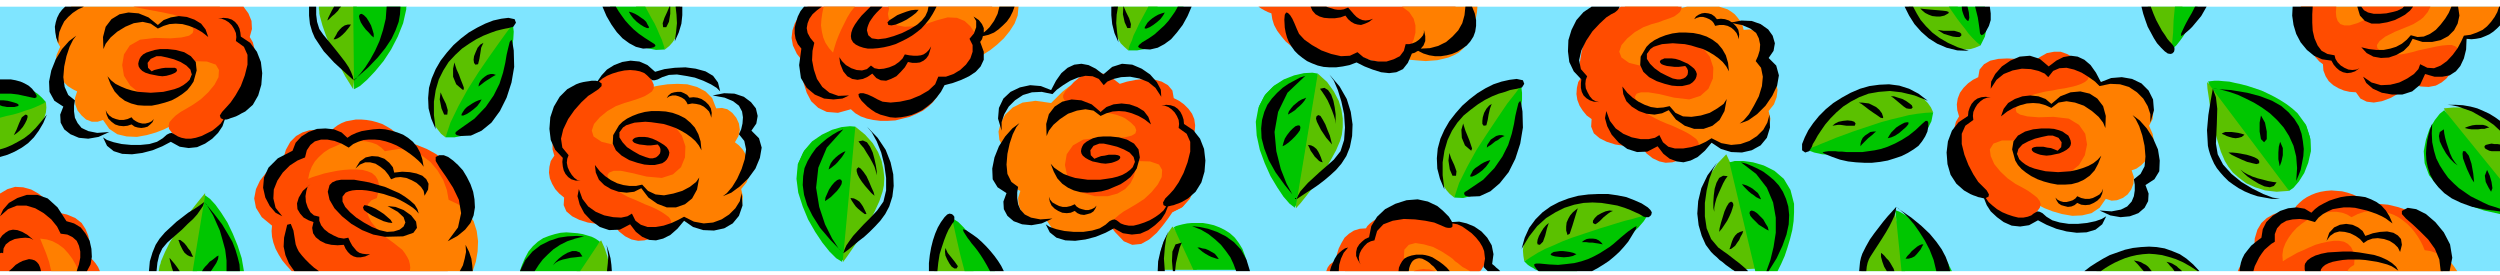 <svg xmlns="http://www.w3.org/2000/svg" fill-rule="evenodd" height="59.232" preserveAspectRatio="none" stroke-linecap="round" viewBox="0 0 5606 617" width="5.606in"><style>.pen1{stroke:none}.brush3{fill:#ff7f00}.brush4{fill:#ff4c00}.brush5{fill:#000}.brush6{fill:#5bc100}.brush7{fill:#00c600}</style><path class="pen1" style="fill:#7fe5ff" d="M5606 15v593H0V15h5606z"/><path class="pen1 brush3" d="m5231 129 1 9 3 9 4 7 5 6 7 5 9 2 12-2 13-4 16 22 19 12 20 5 21-2 20-6 20-11 17-14 14-15 23 10 18 2 15-5 12-10 10-13 8-16 7-17 6-16 14-3 12-3 11-5 10-5 9-6 7-7 7-7 5-7V15h-447v20l5 19 8 18 10 17 12 15 13 12 13 8 11 5zM135 105l-8 18-3 17 3 16 6 14 8 12 11 11 11 7 10 5-5 15 1 15 5 13 9 11 10 9 13 5h13l12-4 14 20 18 12 21 5 23 1 22-4 21-6 18-7 14-7 15 10 16 5h16l16-4 16-6 16-10 15-10 13-12 30-13 19-20 10-24 2-27-3-27-7-24-10-20-12-13 2-9 2-9-1-8-2-8-5-7-8-5-11-4-14-1v-6l-1-6-2-5-1-5H160l-12 9-10 11-7 12-4 13-2 12 1 12 3 11 6 10z"/><path class="pen1 brush4" d="m410 42 12 9 9 9 3 7-2 7-8 6-17 4-25 2-34-1-34 4-23 13-13 20-4 24 4 24 14 22 21 17 28 8h28l22-6 17-11 12-13 7-14 4-14 1-12-1-10 33 1 20 7 7 12-1 16-9 17-14 17-16 15-17 12-15 9-14 8-11 8-8 8-6 7-2 8 1 7 6 8 20 21 20 8 19-2 18-10 17-15 15-17 11-16 9-13 23-12 17-20 11-25 7-28 2-27-2-26-5-20-7-12 5-18-1-18-7-17-11-15H299l14 3 15 3 16 3 16 3 15 3 14 3 12 4 9 5z"/><path class="pen1 brush5" d="m241 171 7 18 9 16 11 12 12 9 14 6 15 4 15 1h16l15-3 15-4 15-5 13-7 12-8 10-8 8-10 6-9 7-25-2-19-11-13-15-9-19-5-18-2h-17l-12 2-10 3-9 3-7 4-5 5-3 5-2 6-1 5 1 6 3 5 5 5 7 4 9 3 10 2 10 2 9 1 9-1 11-3 9-4 4-4-1-5-4-2h-21l-8 1-9 2-8 2-6 3-8-8-1-11 7-9 13-6h10l14 3 15 4 15 6 13 8 9 9 3 11-5 12-6 6-8 6-9 5-11 4-12 3-13 3-14 1-14 1-14-1-14-1-14-3-13-4-12-5-12-6-10-8-8-9zm-9-61 5-12 11-14 15-13 18-11 19-8 20-3 18 4 16 11 13-6 13-4 14-1 15 1 15 4 15 6 14 8 14 11-6-17-10-13-15-9-17-6-18-2-18 3-16 6-13 11-21-17-22-9-23-2-20 4-18 11-13 17-6 23 1 27zm5 137 3 6 5 6 7 5 8 3 8 2h9l9-2 9-4 4 5 6 4 6 3 8 2h7l8-2 6-3 5-5-3 7-5 5-6 5-7 2-7 1-8-1-7-2-7-5-9 3-9 1-10-1-9-3-8-6-7-7-4-9-2-10zM171 80l-7 9-8 16-7 21-5 23-2 24 3 22 8 18 15 12-2 12v13l2 14 6 12 9 11 15 7 20 4 27-2-24 11-23 4-21-2-19-8-14-11-8-15-1-18 7-18-20-13-11-20-1-23 5-25 10-25 14-23 16-18 16-12zm17-65h-42l-7 7-6 8-5 10-3 10-2 10 1 12 2 12 5 13V85l2-13 5-12 6-12 9-10 10-9 12-8 13-6zm301 27h-1l-1 1 1-1h1z"/><path class="pen1 brush5" d="m540 82-1-9-2-9-4-8-6-7-7-5-9-3-10-1-12 2h8l8 3 8 5 7 7 5 8 4 9 1 9-1 9 18 13 8 18v22l-6 24-9 24-12 21-11 16-9 10-10 11-5 8 2 6 6 3-6 9-9 8-10 8-12 6-12 6-13 4-11 2h-11l-10-2-8-3-5-3-5-3-4-2-5 1-6 3-9 8-13 8-17 5-20 2h-21l-21-2-18-4-15-5-9-6 9 19 15 12 19 6 22 1 23-3 23-6 22-9 19-10 20 11 20 3 19-2 18-8 16-11 13-13 10-15 5-15h4l4-1 5-2 6-2 6-2 6-3 7-4 8-4 17-15 12-21 7-24 2-26-3-25-9-23-15-20-21-14z"/><path class="pen1 brush3" d="m2497 506-14 7-18 7-21 6-22 4h-23l-21-6-18-11-14-20-12 4-13-1-13-5-10-8-9-11-5-14-1-14 5-16-11-5-11-7-10-10-9-13-6-14-3-15 3-17 8-18-8-15-2-19 5-19 10-19 17-16 22-11 29-4 35 5 12-12 13-13 14-11 15-9 15-4 15 2 16 9 17 18 19-8 21-6 22-2 22 2 20 6 16 13 12 19 6 26 14 1 11 4 8 5 5 7 2 8 1 8-2 9-2 9 11 13 11 20 7 24 3 26-3 27-10 24-19 20-29 13-13 12-15 10-16 10-16 6-16 4h-17l-15-5-15-10z"/><path class="pen1 brush4" d="m2500 520-6-8-2-7 2-8 6-7 9-8 11-8 14-8 15-9 17-11 16-15 14-17 9-17 1-16-7-12-20-7-33-1 1 9-1 13-4 14-7 14-12 13-17 10-22 6h-29l-28-8-21-16-13-22-5-24 4-24 14-20 23-13 34-4 34 1 25-2 16-4 8-5 2-7-3-8-9-9-12-9-8-4-11-4-12-3-13-3-14-3-14-2-14-3-14-3-12-3-11-3-8-5-6-5-3-6v-6l5-9 9-9 10-11 12-10 13-7 14-4h15l16 3 16 9 17 13 16-5 20-4 20-2 20 1 18 5 14 8 10 12 3 17 12 6 11 8 10 10 8 11 5 12 2 14-1 13-4 14 7 12 5 20 1 25-2 27-6 28-12 25-16 19-23 12-9 13-12 16-14 17-17 15-18 10-20 2-19-8-20-21z"/><path class="pen1 brush5" d="m2356 367 7 18 8 15 11 12 13 9 13 6 15 4 15 1 16-1 16-2 15-4 14-6 14-6 12-8 10-8 8-10 6-9 7-25-3-18-10-13-16-9-18-5-19-2h-16l-12 1-11 3-8 4-7 4-6 5-3 5-2 5-1 6 1 5 3 5 6 5 7 4 9 4 10 2 9 2 10 1 8-1 6-1 6-2 5-2 4-2 3-3 1-2v-2l-1-2-4-2-6-1h-15l-9 2-8 1-8 3-7 3-8-8-1-11 7-10 13-5h10l14 3 16 4 15 6 13 7 9 10 3 11-5 12-6 6-8 6-9 5-11 4-12 3-13 2-14 2h-28l-14-2-14-2-13-4-13-5-11-7-10-7-8-9zm-9-62 5-12 10-13 15-13 18-12 20-7 19-3 18 3 16 12 13-6 14-4 14-1 14 1 15 4 15 6 14 8 14 11-6-17-10-13-15-9-17-6-18-2-18 2-16 6-13 11-20-17-23-9-22-2-21 5-17 11-13 17-6 22 1 27zm5 136 3 7 5 6 7 4 8 4 8 2h9l9-2 9-4 4 5 6 4 6 2 8 2h7l7-2 6-3 5-5-3 7-4 6-6 4-7 2-8 2-8-1-7-3-6-5-9 4-9 1-10-1-9-4-8-5-7-7-4-9-2-11zm-66-165-7 9-8 16-7 21-5 23-2 24 2 21 9 18 15 11-2 12v13l2 14 5 12 10 11 14 7 21 4 27-2-24 11-23 4-21-2-19-7-14-12-8-15-1-17 7-19-20-13-11-18-1-24 5-25 10-25 14-22 16-18 16-12z"/><path class="pen1 brush5" d="M2246 293v-19l6-18 10-17 14-14 18-12 20-6 22-1 24 5 10-10 14-10 16-10 17-7 17-4 16 1 14 6 11 14 8-8 14-6 17-4 20-1 21 4 20 8 16 13 13 20-1-16-9-17-15-17-19-13-21-9-23-2-22 7-20 17-17-13-16-8-16-3-16 2-15 7-14 12-12 17-11 21-23-9-24-2-23 5-21 10-16 15-10 21-2 24 8 27zm358-56-1 1h-2 2l1-1zm51 41-1-10-3-9-4-8-6-7-7-5-9-3-10-1-11 2h8l8 3 7 5 7 7 5 8 4 9 1 9-1 9 18 13 8 18v22l-6 24-9 24-11 21-11 16-9 10-10 10-5 9 1 6 6 3-6 9-9 8-10 7-12 7-12 5-12 4-12 3h-11l-10-2-8-3-5-4-4-3-5-2-5 1-6 3-9 8-13 8-17 5-20 3h-21l-21-2-18-4-15-5-9-6 9 18 15 12 20 6 22 1 23-3 23-6 22-9 19-10 20 11 20 3 19-2 18-8 15-11 14-13 9-14 6-15 4-1 4-1 5-1 5-2 6-2 7-3 7-4 7-4 17-15 13-21 7-24 2-25-3-26-9-23-15-19-21-14z"/><path class="pen1 brush4" d="m5403 58 9-4 8-5 8-5 6-5 5-6 5-6 3-6 3-6h-155l2 9 3 8 3 6 3 5-20 9-17 5h-12l-9-3-6-7-3-9-1-11 1-12h-79l-1 20 3 21 5 21 7 19 8 18 10 14 9 10 8 6 1 14 5 13 7 11 10 9 12 7 12 5 13 3 14 1 10 14 14 7 16 2 18-3 19-7 18-10 17-11 13-11 20 6 18 1 16-3 13-7 11-9 9-12 8-13 5-15 4-12 1-10-2-6-5-4-8-3h-9l-12 1-12 2-14 3-14 3-14 3-14 4-13 3-12 2h-20l-15-4-11-4-7-6-1-7 6-9 13-10 22-11 32-13z"/><path class="pen1 brush5" d="m5391 15-2 1-1 2-2 1-2 1-8 4-11 3-14 3-14 1h-14l-13-3-9-5-6-8h-9l6 20 11 12 15 6h17l18-3 17-5 14-7 9-5 6-5 5-4 4-5 3-4h-20zm15 64-9 10-11 9-13 7-13 4-15 3h-16l-17-2-17-4 12 13 15 8 17 3 18-1 17-6 16-9 12-12 8-15 22 7h22l19-4 17-9 13-13 8-15 4-18-3-20h-15l-6 14-8 13-10 13-11 12-13 9-14 6-14 1-15-4z"/><path class="pen1 brush5" d="m5525 80-6 13-8 15-11 15-13 14-14 10-15 6-15-1-16-8-4 11-10 11-15 10-18 9-20 5-21 1-21-6-19-13 7 14 15 13 20 9 23 4h23l22-7 18-15 11-24 21 6h18l16-3 14-9 10-12 8-17 5-20 1-24 11 1 10-1 11-2 10-4 9-4 9-6 8-7 7-7V15h-2l-4 12-6 11-8 11-9 10-10 8-13 6-14 5-15 2zm-234 73 1-1 1-1-1 1-1 1zM5141 15l-1 20 3 21 6 20 10 19 14 17 16 13 18 8 21 3 5 9 6 7 7 6 8 4 9 2 9-1 9-3 10-7-7 3-9 1-9-1-9-4-8-5-7-7-5-8-2-8-16-3-13-7-9-12-7-16-4-17-1-18V32l1-17h-45z"/><path class="pen1 brush3" d="m4571 460 14 7 18 7 21 6 23 4 22-1 21-5 18-12 14-20 13 4 12-1 13-5 11-8 8-11 5-13 1-15-5-15 11-4 11-8 10-10 9-13 6-14 3-16-3-17-8-18 8-15 2-19-5-19-10-19-17-16-22-11-29-4-35 5-12-12-13-13-14-11-15-9-15-4-15 2-16 9-17 18-19-8-21-6-22-2-22 2-20 7-16 13-12 19-6 26-14 1-11 4-8 5-5 6-2 8-1 8 2 9 2 9-11 13-11 20-7 25-3 26 3 27 10 24 19 19 29 13 13 12 15 11 16 9 16 7 16 4 17-1 15-4 15-10z"/><path class="pen1 brush4" d="m4568 474 6-8 2-8-2-7-6-8-9-7-11-8-14-8-15-8-17-12-16-15-14-17-8-18-2-15 8-13 19-7h33l-1 9 1 13 4 14 7 14 12 13 17 10 22 6 29 1 28-8 21-17 13-22 5-24-4-24-14-20-23-14-34-4-34 1-25-2-16-4-8-5-2-7 3-8 9-9 12-9 8-4 11-4 12-3 13-3 14-2 14-3 14-2 14-3 12-3 11-4 8-4 6-5 3-6v-7l-5-8-9-9-10-12-12-9-13-7-14-5h-15l-16 3-16 9-17 13-16-5-20-4-20-1-20 1-18 4-14 8-10 12-3 17-12 6-11 8-10 10-8 11-5 13-2 13 1 13 4 14-7 12-5 20-1 25 2 28 6 28 12 24 16 20 23 11 9 13 12 16 14 17 17 15 18 10 20 3 19-8 20-21z"/><path class="pen1 brush5" d="m4712 349-7 18-8 15-11 12-13 9-13 6-15 4-15 1h-16l-16-3-15-4-14-5-14-7-12-8-10-8-8-9-6-10-7-25 3-18 10-13 16-9 18-5 19-2h16l12 1 11 3 8 3 7 5 6 4 3 6 2 5 1 6-1 5-3 5-6 5-7 4-9 4-10 2-9 2-10 1-8-1-6-1-6-2-5-2-4-2-3-3-1-2v-2l1-2 4-2 6-1h15l9 2 8 1 8 3 7 3 8-8 1-11-7-10-13-5h-10l-14 3-16 4-15 6-13 7-9 10-3 11 5 12 6 6 8 6 9 5 11 4 12 3 13 3 14 1 14 1 14-1 14-1 14-3 13-4 13-5 11-6 10-8 8-9zm9-62-5-12-10-13-15-13-18-12-20-7-19-3-18 3-16 12-13-6-14-4-14-1-14 1-15 4-15 6-14 8-14 11 6-17 10-13 15-9 17-6 18-2 18 2 16 6 13 11 20-17 23-9 22-2 21 5 17 11 13 17 6 22-1 27zm-5 136-3 7-5 6-7 4-8 4-8 2h-9l-9-2-9-4-4 5-6 4-6 2-8 2h-7l-7-2-6-3-5-5 3 7 4 6 6 4 7 2 8 2 8-1 7-3 6-5 9 4 9 1 10-1 9-4 8-5 7-7 4-9 2-11zm66-165 7 9 8 16 7 21 5 23 2 24-2 22-9 17-15 12 2 12v13l-2 13-5 12-10 11-14 7-21 4-27-2 24 11 23 4 21-2 19-7 14-12 8-15 1-17-7-19 20-13 11-18 1-24-4-25-11-25-14-22-16-18-16-12z"/><path class="pen1 brush5" d="M4822 275v-19l-6-18-10-17-14-14-18-12-20-6-22-1-24 5-10-10-14-10-16-10-17-7-17-4-16 1-14 6-11 14-8-8-14-6-17-4-20-1-21 4-20 8-16 13-13 20 1-16 9-17 15-17 19-13 21-9 23-2 22 7 20 17 17-13 16-8 17-3 15 2 15 7 14 12 12 17 11 21 23-9 24-2 23 4 21 10 16 16 10 20 2 24-8 28zm-358-56 1 1h2-2l-1-1zm-51 41 1-10 3-9 4-8 6-7 7-5 9-3 10-1 11 2h-8l-8 3-7 5-7 7-5 8-4 9-1 9 1 9-18 13-8 18v23l6 24 9 23 11 21 11 17 9 9 10 10 5 9-1 5-6 3 6 9 9 8 10 8 12 7 12 5 12 4 12 3h11l10-2 8-3 5-4 5-3 4-2 5 1 6 3 9 8 13 8 17 5 20 3h21l20-2 19-4 14-5 10-6-9 18-15 12-20 6-22 1-23-3-23-6-22-9-19-10-20 11-20 3-19-2-18-8-15-11-14-13-9-14-6-15-4-1-4-1-5-1-5-2-6-2-7-3-7-4-7-4-17-15-13-20-7-24-2-26 3-25 9-24 15-19 21-14z"/><path class="pen1 brush3" d="m1462 195 15-3 20-3 22-1 22 1 22 6 19 10 15 15 9 23 13-1 12 3 11 8 9 11 6 13 2 14-3 14-8 14 9 7 9 10 7 12 6 14 3 16-2 16-6 15-12 15 4 17-2 19-9 18-14 16-20 11-25 5-29-2-33-13-15 9-15 9-16 8-16 5-15 1-15-5-13-13-12-21-20 3-23 1-22-3-20-7-18-11-13-16-8-21 1-26-14-5-9-5-7-7-3-8-1-8 2-8 3-9 4-8-8-15-5-21-2-26 4-27 8-25 16-21 23-15 31-6 16-9 17-7 17-5 18-3h16l16 4 14 8 12 13z"/><path class="pen1 brush4" d="m1462 181 4 9v8l-4 7-7 5-10 6-13 5-15 5-17 5-19 7-19 11-17 14-13 15-5 15 4 13 18 12 32 8 1-10 3-12 8-12 10-13 15-9 18-6 23-1 28 6 26 14 16 21 8 24-1 25-9 22-18 16-25 8-34-3-33-8-25-5h-16l-10 4-4 6 2 8 6 10 10 12 7 6 9 6 11 6 12 5 14 6 13 6 13 5 13 6 11 6 9 6 8 6 4 6 2 7-2 6-7 7-11 7-13 9-13 6-15 4-14 1-15-3-14-7-14-11-13-17-17 1-20-1-20-3-19-6-16-8-13-11-6-14 1-17-11-9-9-10-7-12-5-12-2-13 1-13 3-13 8-12-4-14v-20l4-25 9-27 12-25 17-22 20-15 25-6 11-10 16-14 18-13 20-11 20-6 19 2 18 13 14 25z"/><path class="pen1 brush5" d="m1573 337-2-20-5-16-8-15-10-11-12-10-14-7-14-5-15-3-16-1h-16l-15 2-15 4-13 5-12 6-10 7-8 8-13 22-1 19 7 15 13 12 17 10 18 6 16 4 12 1h11l9-2 8-2 6-4 4-4 3-5 2-5 1-6-2-6-4-6-6-5-8-5-9-5-9-4-10-3-8-1h-12l-5 1-4 1-3 2-2 2-1 2 1 2 3 3 5 2 7 2 9 1 8 1h9l8-1 7-1 4 5 2 5v5l-1 5-4 5-5 4-7 2h-7l-10-3-13-5-14-8-14-9-10-11-7-11v-11l8-11 7-5 9-3 10-3 12-1 12-1 13 1 14 2 14 2 13 4 14 5 12 6 12 7 11 8 9 8 8 10 6 11zm-5 61-7 10-14 11-17 9-20 6-21 4-19-2-17-8-13-14-14 3h-14l-14-2-14-4-14-7-13-9-12-11-11-14 2 17 7 16 12 12 15 9 17 6 18 2 17-2 16-8 16 21 20 14 21 8h21l20-7 16-13 11-20 5-27zm27-134-2-7-3-7-6-6-6-5-8-4-9-2-9-1-10 2-3-6-4-5-6-4-7-3-7-2h-7l-7 2-6 4 4-6 6-5 7-2 7-1h8l7 3 7 4 5 6 9-1 9 1 9 3 9 6 7 7 5 8 2 10-1 11zm26 176 9-7 12-14 11-18 10-22 7-22 3-22-4-19-12-15 5-11 3-13 1-14-2-13-7-13-13-10-19-8-27-5 26-5 23 1 21 7 16 12 11 14 4 17-3 17-11 16 17 17 6 21-4 23-10 24-16 22-19 18-19 14-19 8z"/><path class="pen1 brush5" d="m1663 433-4 18-10 16-14 14-17 11-19 7-21 2-22-4-22-11-13 7-15 7-18 6-18 3h-18l-15-5-12-9-8-16-10 6-14 3-18-1-20-4-19-8-17-12-13-17-8-22-3 16 5 19 10 19 16 17 19 14 21 7 24-1 23-12 13 17 14 11 16 7 15 1 16-4 16-8 16-14 15-18 20 14 23 7 24 1 23-5 19-11 14-17 8-23-2-28zm-361-28h3-3zm-40-51-1 9 1 10 2 9 4 8 6 7 7 5 10 3h11l-7-1-7-5-6-7-5-8-4-9-2-10 1-9 3-8-14-17-3-20 5-21 11-23 14-20 16-18 15-14 11-7 12-8 7-7v-6l-6-4 8-7 10-6 12-5 13-4 14-3 13-1 12 1 10 2 10 4 6 5 5 5 3 3 4 3h5l7-2 10-5 15-5 18-1 19 3 21 4 19 7 17 8 13 8 8 8-5-20-11-15-17-10-22-6-23-3-24 1-23 3-21 6-17-15-18-8-20-2-19 3-18 7-16 10-12 13-9 13-4-1h-9l-6 1-7 1-6 1-8 2-8 3-20 11-17 17-13 22-8 24-2 26 3 25 10 22 17 18z"/><path class="pen1 brush3" d="m3766 19-1-1v-1l-1-1-1-1h-119l-1 1h-2l-1 1-31 6-23 15-16 21-8 26-4 26 2 26 5 22 8 15-4 8-3 8-1 8v9l3 7 7 7 9 6 14 4-1 27 8 21 13 17 18 11 20 7 22 3 23-1 20-3 12 21 13 13 15 5 15-1 16-5 16-8 15-9 15-9 33 12 29 3 25-6 20-11 14-16 9-18 2-18-4-17 12-15 6-16 2-16-3-16-5-14-8-12-9-10-9-7 8-14 3-15-2-14-6-13-9-10-11-8-12-3-13 1-3-11-5-9-6-8-6-7-8-6-8-5-9-3-10-3h-72l-5 1-4 1-4 1-4 1z"/><path class="pen1 brush4" d="m3631 18-25 6-21 16-17 21-12 26-9 26-4 25v21l4 13-8 12-3 13-1 14 2 13 5 13 7 11 9 11 11 8-1 17 6 15 13 11 16 8 19 6 20 3 20 1 17-1 13 17 14 11 15 7 14 3 15-1 14-4 13-6 13-9 11-7 7-7 2-6-2-7-4-6-8-6-9-6-11-6-13-6-13-6-13-5-14-6-12-6-11-6-9-6-7-6-10-12-6-10-2-8 4-7 10-3h16l25 4 33 8 34 4 25-8 18-16 10-23 1-24-8-25-17-21-25-14-28-6-23 1-19 6-15 10-10 12-8 13-3 12-1 9-32-8-17-12-5-13 5-15 13-15 17-14 19-11 19-7 15-4 13-5 12-4 10-4 7-5 6-5 3-6 1-6h-137l-1 1-1 1-1 1z"/><path class="pen1 brush5" d="m3877 160-2-19-5-17-8-14-10-12-12-9-13-7-15-5-15-3-16-1h-16l-15 2-15 4-13 5-12 6-10 7-8 8-13 22-1 19 7 15 13 12 17 9 18 6 16 4 12 1h11l9-2 8-2 6-4 4-4 3-4 2-5 1-6-2-6-4-6-6-5-8-6-9-4-9-4-10-3-8-1h-17l-4 2-3 1-2 2-1 2 1 3 3 3 5 2 7 2 9 1 8 1h9l8-1 7-1 4 5 2 5v5l-1 5-4 5-5 3-7 2h-7l-10-2-13-6-14-7-14-10-10-10-7-11v-11l8-11 7-5 9-3 10-3 12-1 12-1 13 1 14 1 14 3 13 4 14 4 12 6 12 7 11 8 9 8 8 10 6 11zm-5 62-7 11-14 10-17 10-20 6-21 3-19-1-17-8-13-15-14 3-14 1-14-2-14-5-14-7-13-9-12-11-11-14 2 17 7 16 12 12 16 10 17 6 18 2 17-3 15-7 16 21 20 14 21 7h21l20-7 16-13 11-20 5-27zm27-134-2-7-3-7-6-7-6-5-8-4-9-2h-9l-10 2-3-6-4-5-6-4-7-3-7-2h-7l-7 2-6 3 4-6 6-4 7-3 7-1 8 1 7 2 7 5 5 6 9-1 9 1 9 3 9 6 7 7 5 8 2 10-1 11z"/><path class="pen1 brush5" d="m3901 277 9-7 12-14 11-19 11-21 7-23 2-21-4-20-12-15 5-11 4-13 1-13-3-14-6-12-13-10-19-8-27-5 26-5 23 1 20 7 17 12 10 14 5 17-3 17-11 16 17 17 6 22-4 23-11 23-15 22-19 19-20 14-19 7z"/><path class="pen1 brush5" d="m3968 257-5 18-9 16-14 14-17 11-20 7-21 2-22-4-22-11-13 8-15 7-18 5-18 3h-18l-15-4-12-10-8-16-10 6-14 3h-18l-20-4-19-8-17-12-13-17-8-22-3 16 5 18 10 19 16 18 19 14 22 7 23-1 23-12 13 17 14 11 16 6 15 2 16-4 16-8 16-14 15-18 21 14 23 7 24 1 22-5 20-11 14-17 7-23-1-29zm-422-79-1 9v10l2 9 4 8 6 6 8 5 9 3 12 1-8-2-7-4-6-7-5-9-4-9-1-10 1-9 3-8-14-16-4-20 5-22 11-22 14-21 16-17 15-14 11-7 8-4 6-5 3-4 2-4h-63l-18 12-16 18-11 22-7 23-1 25 3 24 10 21 17 18z"/><path class="pen1 brush3" d="m3244 501-11-13-12-10-12-6-13-4-14-2-13 1-13 3-13 4-12 6-12 7-10 8-10 8-8 8-6 9-5 8-3 7-9 1-9 2-7 3-7 5-4 7-2 9v11l4 14-8 5-7 5-7 5-5 6h301l-1-1-1-1h-1l4-17-1-17-6-15-9-14-13-13-14-11-15-10-16-8z"/><path class="pen1 brush4" d="m3238 494-9-10-10-7-12-5-13-3-13-2h-14l-14 2-14 2-14 4-13 4-12 5-11 6-9 5-8 6-6 6-3 5-14 1-13 4-11 7-10 9-7 12-6 12-4 13-1 14-8 4-7 5-5 7-3 8h184l-10-29 1-19 10-11 15-4 19 3 21 6 19 10 17 11 7 5 6 6 6 4 6 5 5 4 6 3 5 3 5 3h23l2-2 2-3 1-2 2-3 13-26v-22l-9-17-16-13-21-10-21-8-19-5-15-3z"/><path class="pen1 brush4" d="m3219 608-7-2-7-2h-6l-7-1-6 1-6 1-5 1-5 2h49z"/><path class="pen1 brush5" d="M3189 571h-13l-11 2-9 3-7 4-5 6-4 7-3 7-1 8h23l1-7 2-6 3-6 3-4 4-3 5-2 5-1 7 1 4 2 4 2 5 3 4 3 4 4 5 4 4 5 4 5h28l-7-8-8-7-8-6-8-5-8-5-8-3-8-2-7-1zm-138 22v1h1v1-1h-1v-1z"/><path class="pen1 brush5" d="m3256 498-2-4-2-3-3-5-4-4-5-5-5-5-6-5-6-5-21-10-23-5-25 2-25 8-23 12-18 17-13 21-5 25-9 4-7 6-6 6-5 8-2 9v9l4 9 6 10-3-7-1-9 2-9 4-8 6-8 7-7 8-4 8-2 6-21 14-15 21-8 25-4 25 1 23 3 20 4 12 5 7 3 7 3 5 1h5l3-1 2-2v-7l11 2 11 5 10 7 11 8 10 10 8 10 6 10 4 10 2 17-2 11-1 8 9 9h28l-4-4-5-4-4-4-5-4 3-22-4-20-10-17-13-14-16-11-17-7-17-4-16 1z"/><path class="pen1 brush6" d="m361 586-1 5-2 5-1 6-1 6h86l7-48 6-47 4-44 1-36-10 12-12 15-14 18-15 21-14 22-14 22-11 22-9 21z"/><path class="pen1 brush7" d="m547 608-5-29-9-28-11-27-12-25-14-22-13-18-12-13-11-8-28 170h115z"/><path class="pen1 brush5" d="m358 535-9 14-7 17-6 20-2 22h17l2-19 4-17 7-15 11-13 17-15 16-14 13-13 12-11 9-10 7-10 6-9 3-9-11 8-12 8-13 8-13 10-13 10-13 12-13 12-12 14zm150 73h30l-1-15-4-16-5-17-7-18-11-19-12-20-16-21-18-22 6 10 8 13 7 16 8 18 6 21 6 22 3 24v24zm-50-155 2 2 1 2 2 1 1 2-2-2-1-2-2-2-1-1zm-78 125 1 6 2 7 2 8 3 9h15l-6-9-6-8-6-7-5-6z"/><path class="pen1 brush5" d="m433 576-3-6-3-7-5-6-4-6-5-6-5-4-4-3h-4l2 5 2 6 3 6 3 6 4 6 6 5 6 3 7 1zm20 32h20l6-9 6-9 4-9 1-8-4 2-5 4-5 4-6 4-5 6-5 5-4 5-3 5z"/><path class="pen1 brush6" d="m717 35 6 22 8 23 10 24 11 24 11 22 11 21 10 16 8 13 4-38 3-46 1-50V15h-85v5l1 5v5l1 5z"/><path class="pen1 brush7" d="m792 15 2 185 13-7 16-14 18-19 19-23 17-26 15-29 12-30 7-31v-5l1-1H792z"/><path class="pen1 brush5" d="m800 174-2 1-1 2-2 1-2 2h2l1-2 2-1 2-3zM709 15h-16v20l2 19 5 17 6 14 10 15 10 15 12 13 11 12 12 11 11 10 11 10 10 9-2-9-4-10-5-10-8-12-10-13-11-14-13-16-15-18-9-13-5-16-2-16V15zm91 159 26-23 21-22 17-21 14-21 9-19 7-19 3-17 1-17h-31l-2 27-6 25-8 25-10 22-11 20-11 17-10 13-9 10zM749 15l-5 9-4 8-4 8-2 6 4-3 3-3 4-4 5-4 4-4 4-4 3-5 4-4h-16z"/><path class="pen1 brush5" d="m787 55-4 6-4 5-5 6-6 6-6 5-5 3-5 2h-4l3-5 3-5 3-6 5-6 5-5 6-4 7-2h7zm20-23 4-1 5 3 6 6 5 8 5 9 3 9 3 10v8l-5-4-6-7-7-7-6-8-5-8-3-8-1-6 2-4z"/><path class="pen1 brush6" d="m1979 430 3-14 1-17-2-18-4-20-8-20-12-20-17-19-22-18-6 22-6 33-5 39-5 44-4 46-2 45-1 41 1 34 9-12 11-16 13-19 13-22 14-23 12-23 10-22 7-21z"/><path class="pen1 brush7" d="m1918 284-12-1-19 2-21 6-23 11-22 15-18 21-12 27-3 32 4 31 10 31 12 30 16 27 16 25 16 20 15 15 13 8 28-300z"/><path class="pen1 brush7" d="m1916 287-13-1-18 2-22 7-22 10-22 16-18 21-12 26-3 33 4 31 10 31 12 29 16 28 16 24 16 20 15 15 13 8 28-300z"/><path class="pen1 brush5" d="m1944 284 11 13 11 20 10 25 7 28 4 29v28l-6 25-14 20-16 17-15 15-12 13-11 12-8 11-7 10-4 9-3 9-10-10-15-23-16-32-13-39-7-43 5-45 19-45 37-41-12 5-12 7-13 9-12 10-12 11-10 14-9 15-7 16-3 18-1 20 3 22 7 23 12 24 17 27 23 27 29 30 11-8 11-9 12-10 13-10 12-11 12-12 12-13 11-15 9-17 7-22 3-24-1-26-6-27-11-28-18-27-24-25z"/><path class="pen1 brush5" d="m1925 317 5 7 7 8 6 10 7 11 6 11 5 10 3 10 1 9 1-9-2-13-3-14-4-15-6-13-7-10-9-4-10 2zm-4 62v5l2 7 4 8 6 9 7 9 7 8 7 8 7 6-2-8-5-11-5-12-6-13-7-10-6-7-5-3-4 4zm-14 65 3 6 4 6 5 7 5 5 6 5 5 4 4 3h4l-2-5-3-6-3-6-4-6-4-5-6-4-6-3-8-1zm-21-41-4-1-5 2-6 5-6 7-6 9-4 9-4 9-1 8 6-4 7-5 7-7 7-7 6-8 4-7 1-6-2-4zm10-64-5 2-5 3-6 4-6 5-6 6-5 7-3 7-2 7 5-3 5-4 5-4 5-5 5-6 5-6 4-6 4-7z"/><path class="pen1 brush6" d="m3871 346-20 21-15 23-11 23-7 23-3 23-1 20 2 18 5 15 5 11 7 11 7 12 8 12 9 12 9 12 9 12 9 11 62-3-6-35-9-38-10-38-11-38-11-35-11-31-9-24-8-17z"/><path class="pen1 brush7" d="m3878 364 58 244h50l8-16 8-18 6-18 6-20 5-20 3-20 1-20v-19l-8-31-15-25-21-18-24-12-24-7-22-3h-19l-12 3z"/><path class="pen1 brush5" d="m3904 364 34 26 24 31 14 33 6 34v34l-5 32-7 29-9 25h5l18-29 13-28 9-25 5-23 1-21-2-19-5-17-7-16-9-14-11-12-12-10-12-9-13-7-13-6-12-5-12-3zm-54 1-21 28-14 29-7 29-2 28 3 26 7 24 9 20 12 16 6 6 7 6 6 6 7 5 7 6 7 5 6 4 7 5h30l-6-6-7-6-7-6-8-6-9-7-9-7-10-7-11-8-16-19-10-24-4-27v-30l4-28 6-26 8-21 9-15z"/><path class="pen1 brush5" d="m3874 395-5 7-5 9-5 11-5 11-5 12-3 11-2 10v9l-2-9v-13l1-15 2-15 4-13 6-11 9-5 10 1zm12 60 1 5-2 7-3 9-4 9-5 10-6 9-6 9-6 7 1-8 3-12 4-13 4-13 5-11 5-8 5-3 4 3zm23 63-2 6-4 7-3 7-5 7-4 6-5 4-4 3-4 1 2-5 2-7 2-6 3-7 4-6 5-5 6-3 7-2zm15-44 4-2 6 2 6 4 7 7 7 7 5 9 5 8 2 8-6-3-8-5-8-5-7-7-7-7-5-6-2-6 1-4zm-18-61 5 1 6 2 6 3 7 4 6 5 6 5 4 7 3 7-5-2-6-3-5-4-6-4-6-5-5-5-5-5-5-6z"/><path class="pen1 brush6" d="m5606 280-10-9-12-9-14-8-15-6-16-5-18-2h-20l-21 2 7 13 10 17 14 20 16 22 18 23 20 25 20 24 21 24V280z"/><path class="pen1 brush7" d="m5606 401-125-154-10 8-11 14-12 20-8 24-5 26 2 27 10 27 20 25 15 12 16 10 17 10 18 8 19 8 18 6 18 4 18 4v-79z"/><path class="pen1 brush5" d="m5454 277-4 11-4 13-3 13-2 15-1 15 1 16 3 15 5 16 8 15 11 14 13 13 17 12 21 10 25 9 29 6 33 4v-6l-12-4-13-4-13-6-14-7-14-7-13-9-13-9-12-11-12-12-10-14-9-14-8-16-5-17-4-19-1-20 1-22zm34-42 10 1 14 3 14 5 17 6 16 9 17 10 16 11 14 13v-22l-11-8-13-8-13-6-14-6-15-4-17-3-17-1h-18z"/><path class="pen1 brush5" d="m5480 290 1 9 2 10 3 11 4 12 4 12 5 11 6 9 6 7-8-6-9-9-9-12-8-14-6-13-2-12 2-9 9-6zm48 49 8 10 6 18 4 22 2 20-5-7-5-10-6-13-5-13-4-11-1-10 1-6h5zm49 42 6 13 4 14 2 14-3 8-6-10-6-12-2-14 5-13zm-50-94 4-2 6-2 7-2 8-1h16l7 2 7 4-5 1-6 2h-7l-7 1h-15l-7-1-8-2z"/><path class="pen1 brush6" d="m3005 316 4-14 2-17v-19l-3-20-6-20-11-21-15-21-21-19-8 22-8 32-8 39-8 44-7 46-5 44-4 41-1 34 10-11 12-15 14-18 14-21 15-21 13-22 12-22 9-21z"/><path class="pen1 brush7" d="m2955 165-12-2-19 1-22 5-23 9-22 14-19 19-14 26-5 32 2 31 7 32 10 30 13 29 15 25 14 21 14 16 12 9 49-297z"/><path class="pen1 brush7" d="m2953 169-12-2-19 1-22 4-23 9-23 14-19 20-13 26-6 32 2 31 7 32 11 30 13 29 15 25 14 21 14 16 12 9 49-297z"/><path class="pen1 brush5" d="m2981 167 10 14 9 21 8 26 6 28 2 30-2 28-8 25-15 19-17 15-16 14-13 12-12 11-9 10-8 9-5 9-4 9-9-11-13-24-13-33-10-40-4-43 8-45 21-43 40-38-12 4-13 7-13 7-13 9-12 11-12 13-10 14-7 16-5 18-2 19 1 22 6 23 10 26 15 27 21 29 26 32 12-8 12-8 13-8 13-9 13-10 13-11 13-12 12-14 11-17 8-20 5-25 1-26-4-28-9-29-16-28-23-27z"/><path class="pen1 brush5" d="m2960 199 5 7 6 9 6 10 5 11 5 12 4 11 3 10v9l1-9v-13l-2-15-3-15-5-14-7-10-8-5-10 2zm-8 62-1 5 2 7 4 8 5 10 6 9 6 9 7 8 6 7-2-8-3-12-5-12-5-13-6-11-5-8-5-2-4 3zm-19 64 3 6 3 7 5 7 4 6 5 5 5 5 4 2 4 1-2-5-2-6-3-7-3-6-4-6-6-5-6-3-7-1zm-18-43-4-1-6 2-6 5-6 6-7 9-5 8-3 9-2 8 6-3 7-5 8-7 7-7 6-7 5-7 1-6-1-4zm14-63-5 2-5 2-7 4-6 5-6 5-5 6-5 7-2 7 5-3 5-3 6-4 5-5 6-5 5-5 5-6 4-7z"/><path class="pen1 brush6" d="m4989 361 8 13 10 13 14 12 16 12 20 9 22 7 26 3 28-2-4-9-6-11-8-13-10-15-11-16-11-17-13-18-14-18-14-18-14-18-14-18-14-17-14-17-13-14-13-14-11-11 1 15 3 20 3 22 5 25 5 26 7 25 7 23 9 21z"/><path class="pen1 brush7" d="m5133 428 10-7 12-14 12-19 9-23 6-26-1-27-9-28-19-26-11-10-13-10-14-9-14-8-14-7-15-7-15-5-15-5-15-4-14-3-13-3-13-1-11-1h-9l-9 1-6 1 181 241z"/><path class="pen1 brush7" d="m5132 424 10-7 12-14 12-19 9-23 6-26-1-27-9-28-19-26-11-10-13-10-14-9-14-8-14-7-15-7-15-5-15-5-15-4-14-3-13-3-13-1-11-1h-9l-9 1-6 1 181 241z"/><path class="pen1 brush5" d="m5113 446-17-3-21-8-24-12-25-15-22-18-19-21-12-23-4-24 2-44 1-34-3-26-7-19h5l9 1 12 3 14 4 17 6 17 8 18 9 18 11 18 13 16 15 15 17 12 19 10 22 6 24 2 26-2 29 5-12 5-13 3-15 3-16 1-16-2-17-3-17-6-17-10-16-13-15-16-14-21-12-26-10-30-8-36-6-41-3-5 28-5 31-3 34 2 35 2 9 3 10 4 10 5 11 6 10 8 10 8 9 10 10 11 8 12 8 13 7 14 6 15 5 16 3 17 3h18z"/><path class="pen1 brush5" d="m5105 409-8-1-11-2-11-3-12-3-12-4-11-5-9-5-7-6 6 7 10 9 12 8 13 8 13 6 12 2 9-3 6-8zm-39-48-3-4-7-4-8-3-10-3-11-2-11-2-10-1h-9l7 5 10 5 13 6 12 5 12 3 9 2 6-2v-5zm-33-59-6-2-8-2-7-1-8-1h-14l-5 2-3 2 5 2 6 3 6 2 7 2 7 1 7-1 7-2 6-5zm44 17 6-7v-17l-4-20-9-16-3 16v20l3 17 7 7zm35 54 4-11 3-14v-16l-6-14-3 11-1 13v15l3 16z"/><path class="pen1 brush6" d="m4247 471-6 10-8 14-11 16-11 18-12 19-10 20-9 20-6 20h98l-5-39-6-37-7-34-7-27z"/><path class="pen1 brush7" d="m4250 471 14 137h113l-13-26-16-24-17-23-19-20-18-16-17-14-15-9-12-5z"/><path class="pen1 brush5" d="m4260 470 9 8 11 11 12 14 12 17 12 19 11 21 9 23 6 25h31l-4-16-6-16-9-17-12-17-15-18-19-18-22-18-26-18zm0 0-3-2-2-2-2-1-1-1 2 1 2 2 2 1 2 2zm-91 138h16l1-10 2-9 3-8 4-7 13-20 11-17 10-16 8-14 6-12 5-11 3-11 1-9-9 10-10 11-10 12-10 13-10 13-10 14-9 16-8 16-3 9-2 9-1 10-1 11z"/><path class="pen1 brush5" d="m4273 580 4-6 5-5 5-6 6-5 6-5 5-3 5-2h4l-3 5-3 6-4 5-5 6-5 5-6 3-7 2h-7zm-55-13v9l3 11 4 11 6 10h17l-2-6-3-5-4-7-4-6-5-5-4-5-4-4-4-3z"/><path class="pen1 brush6" d="m2629 508-9 13-6 12-6 13-4 12-2 13-2 11v23h84l-8-17-8-15-8-15-7-13-7-12-6-10-6-9-5-6z"/><path class="pen1 brush7" d="m2792 574-6-16-8-13-9-12-11-10-11-7-12-6-13-5-13-3-12-2h-24l-11 1-10 2-8 2-7 2-5 3 44 95h123l-2-8-1-8-2-7-2-8z"/><path class="pen1 brush5" d="m2673 507 20 8 17 10 15 12 13 12 11 14 10 14 7 15 6 16h31l-8-26-12-22-16-17-18-13-20-10-20-7-19-4-17-2zm-77 101h16l-2-28 2-25 3-21 5-15-11 23-7 22-5 22-1 22zm34 0h5l2-18 4-18 4-16 5-12-14 4-7 16-1 21 2 23zm55-53h5l6 2 7 1 7 3 7 4 7 4 5 6 4 6-5-1-6-2-6-2-6-3-7-4-6-4-6-5-6-5z"/><path class="pen1 brush6" d="m1366 608-1-16-3-17-6-18-8-18-5 5-5 6-7 7-6 9-8 9-7 10-9 11-8 12h73z"/><path class="pen1 brush7" d="m1177 579-3 7-3 7-3 8-2 7h135l44-66-4-3-6-4-8-4-10-3-10-3-12-2-12-1-13-1-13 1-13 3-13 4-13 5-12 8-11 10-10 12-8 15z"/><path class="pen1 brush5" d="m1310 530-17-1-20 1-20 3-21 7-20 10-18 14-16 19-12 25h33l9-14 9-12 12-12 12-11 15-10 16-8 18-6 20-5zm62 78-1-14-2-15-4-15-5-15 2 11 2 14-1 16-2 18h11zm-66-33-8 1-8 1-10 1-9 2-9 2-9 3-7 4-6 6 5-7 8-8 9-7 10-6 11-4h9l8 3 6 9z"/><path class="pen1 brush6" d="M0 247v100l10-2 10-3 10-4 9-5 9-6 8-7 7-8 7-9 8-8 7-8 6-7 5-9 4-9 3-10 1-11-1-12-5 1-8 2-11 2-12 2-15 2-16 3-17 3-19 3z"/><path class="pen1 brush7" d="M0 190v74l15-4 14-3 14-4 14-5 13-4 12-5 11-5 10-5-9-10-10-9-12-8-13-5-14-4-15-3-15-1-15 1z"/><path class="pen1 brush5" d="M0 178v32h24l9 1 8 1 9 2 9 2 9 2 10 2 4-2v-4l-4-7-6-8-8-7-9-5-9-4-11-3-11-2H0zm0 157v17l17-5 16-7 16-9 14-10 13-13 11-15 10-17 8-19-13 16-12 14-13 13-13 10-14 8-13 7-14 6-13 4zm0-110v11l5 2 6 1 5 1h16l4-1 4-1 2-2-1-2-3-2-6-2-7-2-8-2-9-1H0zm57 32-8 6-6 13-6 15-6 12 6-4 7-6 7-8 5-8 4-8 2-7-1-4-4-1z"/><path class="pen1 brush6" d="M1150 54h-7l-10 1-12 4-14 4-16 7-17 8-18 9-17 11-17 13-15 14-14 15-12 16-9 18-5 18-2 20 2 21v11l1 10 2 10 3 9 3 10 6 8 7 9 10 8 8-14 17-25 23-33 26-39 25-40 24-39 18-35 10-29z"/><path class="pen1 brush7" d="M999 308h20l20-4 20-9 18-13 16-15 13-18 10-20 6-20 5-21 5-21 6-20 6-20 4-20 3-19 1-17-2-17-13 17-18 25-22 31-24 35-24 38-21 38-18 37-11 33z"/><path class="pen1 brush5" d="m1032 305 24-1 24-11 22-18 19-26 15-30 11-34 6-35-1-37-3-18-2-6-4 5-4 16-3 13-3 18-5 22-8 25-13 26-18 26-25 26-34 24-8 6-1 4 3 3 8 2zm108-242-6 1-9 2-12 3-14 5-15 6-16 8-16 10-16 11-15 14-15 16-12 19-10 20-7 24-4 26v30l4 32-10-24-6-23-1-23 2-23 6-21 9-21 11-19 14-18 15-17 17-15 17-13 19-11 18-9 18-7 18-4 16-2 14 3 3 8-6 9-11 3z"/><path class="pen1 brush5" d="M1035 256v3h4l7-3 8-5 8-6 8-7 6-8 4-7-7 2-7 3-7 4-6 4-6 4-5 5-4 6-3 5zm77-88-4 2-5 3-6 4-5 3-6 4-5 4-4 3-4 3 1-6 3-6 4-5 6-5 6-4 7-2h6l6 2zm-109 89 1-10-4-14-7-14-5-12-2 16 4 20 6 14h7zm34-56h3v-5l-3-8-4-10-4-11-5-11-3-9-2-7-3 14v18l7 17 14 12zm35-57 3-12 2-12 2-13 5-11-7 4-6 7-4 9-4 10-1 8 1 7 3 4 6-1z"/><path class="pen1 brush6" d="M3411 191h-7l-9 1-13 4-14 4-16 7-17 8-17 9-17 11-17 13-15 13-14 15-12 17-9 17-5 19-2 19 2 21v11l1 10 1 10 3 9 4 9 6 9 7 8 10 8 8-14 17-25 23-32 26-38 25-40 23-39 18-35 10-29z"/><path class="pen1 brush7" d="m3261 443 20 1 20-5 19-8 18-13 16-15 14-17 10-20 6-20 5-21 5-21 6-20 5-20 5-20 3-19v-17l-2-17-12 17-19 24-21 31-24 36-24 37-21 38-18 36-11 33z"/><path class="pen1 brush5" d="m3294 441 24-1 24-11 21-18 20-25 15-30 11-34 6-36-1-36-3-18-2-6-4 5-4 16-3 13-3 18-5 22-8 25-13 26-18 26-25 26-34 23-8 5-1 4 3 4 8 2zm108-242-6 1-10 2-11 4-14 4-15 6-16 8-16 10-16 12-16 13-14 16-12 18-10 21-7 24-4 26v29l4 32-10-24-6-23-1-23 2-22 6-22 9-20 11-19 14-18 15-17 17-15 17-13 18-11 18-9 18-6 18-4 16-2 14 3 3 8-5 8-11 3z"/><path class="pen1 brush5" d="M3297 393v3h4l7-3 8-5 8-6 8-8 6-8 4-7-7 2-7 3-7 4-7 5-6 4-5 5-3 6-3 5zm77-88-5 2-5 3-5 4-6 3-5 4-5 4-5 3-4 3 1-6 4-6 4-6 6-4 6-4 7-2h6l6 2zm-109 89 1-10-5-14-7-15-4-12-2 17 3 20 6 14h8zm34-56 2-5-6-18-9-22-5-16-4 14 1 18 7 17 14 12zm34-57 3-12 2-12 3-13 4-11-6 4-6 7-5 9-3 10-1 8v7l3 4 6-1z"/><path class="pen1 brush6" d="m4816 15 6 18 8 17 7 15 8 14 8 11 7 10 6 6 5 4 7-17 6-23 5-26 5-29h-78z"/><path class="pen1 brush7" d="m4877 15-3 31-1 27-2 21v16l9-8 8-10 8-11 7-12 6-13 6-13 7-14 6-14h-51z"/><path class="pen1 brush5" d="m4922 15-7 14-7 12-6 11-4 8-7 15v6l5-3 14-12 6-6 5-6 5-6 5-6 5-6 4-7 4-7 4-7h-26zm-68 100 7 5 6 1 4-1 4-4 1-4v-5l-3-5-4-5-4-4-5-6-5-8-7-10-6-11-7-13-6-14-6-16h-21l4 16 5 15 5 14 7 13 7 13 7 11 9 10 8 8z"/><path class="pen1 brush6" d="m4360 97 10 5 10 4 9 3 10 1 9 1 11-1 10-3 12-5-3-4-4-7-5-9-6-10-7-13-8-13-9-15-9-16h-110l5 14 7 14 8 12 9 12 11 10 12 8 13 7 15 5z"/><path class="pen1 brush7" d="m4441 102 10-20 4-21V38l-4-23h-81l9 13 9 13 9 12 9 11 8 11 9 10 9 9 9 8z"/><path class="pen1 brush5" d="m4439 66 1 9 3 4 5-2 5-6 7-13 4-13V30l-2-15h-33l3 12 3 12 2 13 2 14zm-24 48-25-8-22-10-19-11-16-12-14-14-12-14-9-15-8-15h-19l10 20 12 19 15 17 17 15 19 12 21 9 24 6 26 1zm-4-68 3 1 2-7-1-12-3-13h-13l1 9 3 9 3 7 5 6z"/><path class="pen1 brush5" d="m4398 76-3-3-6-2-7-2h-24l-7-1-6-1 6 4 8 5 10 3 10 3 8 1h7l4-3v-4zm-29-46 1-3-5-2-8-1-11-1-12-1-11-1-10-1-7-1 5 5 6 5 8 4 8 3 9 1h9l9-2 9-5z"/><path class="pen1 brush6" d="M2497 15v11l1 6 1 6v11l1 10 1 10 3 10 4 9 5 9 8 8 9 8 3-5 5-8 7-10 8-12 9-14 11-15 11-17 12-17h-99z"/><path class="pen1 brush7" d="m2575 15-7 13-7 13-7 13-6 13-6 12-4 12-5 11-3 11h20l21-4 19-9 18-12 16-16 14-17 10-20 6-20h-79z"/><path class="pen1 brush5" d="m2641 15-6 11-7 10-8 11-9 10-11 10-11 10-13 9-15 9-7 6-2 4 4 3 7 2 16 1 17-4 15-8 15-11 13-15 13-17 11-20 9-21h-31zm-149 0v19l2 20 5 20 9 21-3-22-2-21 1-19 3-18h-15zm75 46v3h4l7-3 8-5 8-6 8-7 6-8 4-7-7 2-8 3-7 4-6 4-6 5-5 5-3 5-3 5zm-32 2 1-9-4-13-7-14-5-12h-1l-1 17 4 18 6 13h7z"/><path class="pen1 brush6" d="m2183 608-6-19-6-18-6-17-6-16-6-15-6-13-6-12-6-9-5 5-5 9-6 12-6 15-6 17-5 19-4 21-3 21h88z"/><path class="pen1 brush7" d="m2135 489 4 19 6 27 8 35 10 38h68l-12-17-12-18-11-17-11-17-12-15-12-14-12-12-14-9z"/><path class="pen1 brush5" d="m2181 526-15-10-7-2 2 6 9 14 4 5 5 7 6 7 7 9 7 10 7 11 7 12 7 13h31l-6-12-7-11-8-11-9-11-9-10-10-10-10-9-11-8zm-63-39-8 11-7 12-6 14-5 15-4 16-3 17-2 18v18h19l2-19 3-19 5-16 5-15 5-13 5-11 5-8 3-5 4-5 1-6v-5l-3-4-3-2-5-1-5 2-6 6zm30 110-7-10-8-10-8-10-5-11-1 8 1 9 4 9 5 9 5 7 6 4h5l3-5z"/><path class="pen1 brush6" d="m3695 482-5-4-9-5-11-5-15-5-16-5-18-4-20-4-20-2-21-1-21 1-20 3-20 6-18 8-16 10-14 15-11 17-6 9-6 9-5 8-4 9-3 10-1 10 1 12 2 12 6-3 10-3 13-4 15-5 19-6 20-6 21-6 23-7 22-8 23-8 22-7 21-9 19-8 17-8 15-8 11-8z"/><path class="pen1 brush7" d="M3452 608h84l6-2 5-2 5-3 6-3 4-2 5-3 5-4 4-3 17-13 17-13 18-13 17-12 15-12 14-13 12-14 9-14-9 2-12 3-14 4-16 4-17 5-19 6-20 6-21 7-21 7-21 7-21 8-20 9-19 8-17 9-16 10-14 9 4 4 3 3 4 3 5 3 4 2 4 3 5 2 5 2z"/><path class="pen1 brush5" d="m3651 519-5 4-6 5-6 5-8 7-8 7-9 7-11 7-11 7-13 7-13 6-15 5-16 4-17 2-19 2-20-1-21-2h-9l-4 2 1 4 5 7 1 1 1 1 1 1 1 1h120l13-7 13-8 12-8 12-10 11-10 10-11 10-12 8-13 9-15 2-7-6 3-13 9zm30-36-5-3-9-4-11-5-13-5-16-5-17-3-19-3-20-1-20 1-21 4-22 7-20 10-21 13-20 18-18 23-17 28 7-25 10-22 14-19 16-16 18-13 19-10 21-8 22-6 23-3 22-1h22l21 3 20 4 18 7 16 7 14 9 6 6 3 5-1 5-2 3-4 3h-5l-6-1-5-3z"/><path class="pen1 brush5" d="m3479 568-2 3 3 2 7 2 9 1 11 1 11-1 9-2 8-4-7-3-8-2-7-1-8-1h-7l-7 1-7 1-5 3zm115-20-5-1-5-1-7-1-6-1h-7l-7-1h-10l5-4 6-3 6-1h8l7 1 6 3 5 4 4 5zm-141 1 7-7 5-14 4-16 4-12-6 5-6 7-5 8-5 9-3 8-1 7 1 4 5 1zm62-22 5-3 6-18 7-23 5-16-5 4-6 5-6 7-4 7-4 9-1 9v9l3 10zm62-24 5-3 5-4 4-4 5-5 5-4 5-4 6-4 5-2-8-1-9 2-9 4-9 5-6 6-4 6v5l5 3z"/><path class="pen1 brush6" d="m4052 336 1-7 4-9 7-11 8-12 10-14 12-15 13-14 15-14 16-13 18-12 18-10 18-7 19-4 20-1 19 3 20 7 11 3 10 3 9 4 9 5 7 6 7 7 7 10 5 11-6 2-10 3-13 4-15 6-18 7-20 7-21 7-22 8-22 8-23 7-22 7-22 6-20 5-19 4-16 2-14 1z"/><path class="pen1 brush7" d="m4335 252-4 20-9 18-14 17-16 14-19 11-21 9-21 5-22 1-21-1-22 1h-21l-20 1-21-1-18-1-18-4-16-6 8-4 11-4 14-6 15-6 17-7 19-7 19-7 21-7 21-7 21-7 22-6 21-5 20-5 19-3 18-2 17-1z"/><path class="pen1 brush5" d="m4324 283-2 12-5 11-7 11-8 10-11 8-13 8-14 7-15 5-16 5-17 3-18 2h-18l-18-1-18-2-18-4-17-6-10-4-7-3-4-2-1-1 2-1 4-1 7-1h15l8 1h8l10 1h35l14-2 14-2 14-3 15-5 16-7 15-8 16-10 15-12 16-15 7-6h4l2 4v8zm-261 46 2-6 5-8 6-11 8-12 9-13 12-14 13-13 15-13 17-11 19-10 21-8 23-4 25-2 26 3 29 7 30 12-21-16-21-11-22-7-23-3-22 1-22 3-21 6-21 9-20 11-19 12-17 14-15 15-13 16-11 16-8 16-6 15v14l7 5 9-3 6-10z"/><path class="pen1 brush5" d="m4277 274 3 1-1 4-5 6-7 6-8 7-9 6-9 4-8 2 4-7 4-6 6-6 5-5 6-4 7-4 6-3 6-1zm-105 54 3-4 4-4 5-5 5-5 5-4 5-4 4-4 4-3h-6l-7 1-6 4-6 4-5 5-3 6-2 7v6zm114-84h-5l-6-1-6-4-6-5-6-5-6-5-6-5-5-3h7l9 3 10 3 9 5 7 5 5 4 2 5-3 3zm-63 19-1 2-5-1-7-5-9-6-10-7-9-7-8-6-6-3h7l8 1 8 1 8 4 8 4 7 6 6 8 3 9zm-64 19h-18l-7-1-7-1h-6l-6 1-6 1 6-5 8-4 10-2 10-1 9 1 6 2 3 4-2 5z"/><path class="pen1 brush6" d="M4701 608h228l-4-4-4-4-4-4-5-4-5-3-5-3-5-3-6-3-11-8-12-6-12-4-12-3-12-1h-13l-13 1-12 3-13 3-12 5-13 5-12 6-11 6-11 7-11 7-10 7z"/><path class="pen1 brush5" d="M4674 608h37l10-7 10-6 11-6 11-5 12-5 13-4 13-3 14-2 14-1 14 1 15 2 15 4 16 5 16 7 16 9 17 11h4l-14-15-15-13-15-10-17-7-17-6-18-3-17-1-18 1-18 2-18 4-17 6-17 6-15 8-15 9-14 9-13 10z"/><path class="pen1 brush5" d="m4858 587 4 4 4 5 5 5 5 7h17l-4-4-4-3-4-4-5-3-5-3-5-2-4-1-4-1zm-73-3 4 4 5 5 6 7 7 8h18l-4-5-4-5-5-4-6-3-5-3-6-2-5-1-5-1z"/><path class="pen1 brush6" d="m1491 111 10-8 7-8 6-9 4-9 3-10 1-10 1-10V36l1-5v-6l1-5v-5h-99l12 17 11 17 11 15 9 13 8 12 7 10 4 7 3 5z"/><path class="pen1 brush7" d="m1491 111-3-10-4-12-5-11-5-12-6-13-7-12-7-13-7-13h-79l7 20 10 19 13 18 16 15 18 12 19 9 20 4 20-1z"/><path class="pen1 brush5" d="m1458 108 8-2 4-3-2-4-8-5-14-9-13-9-12-10-10-10-9-10-8-11-7-10-6-10h-30l9 21 11 19 12 17 13 14 15 11 15 8 16 4 16-1zm55-15 9-20 6-20 2-19V15h-15l2 18 1 19-2 20-3 21zm-58-33v3h-4l-7-3-8-5-8-6-8-8-6-8-4-7 7 2 7 3 7 4 7 5 6 4 5 5 3 6 3 5zm32 1h7l6-12 3-18V15h-2l-5 12-6 13-4 12 1 9z"/><path class="pen1 brush4" d="m904 317-8-10-8-9-10-8-10-6-11-6-12-4-11-3-12-2-12-1h-12l-11 2-11 2-10 4-9 5-8 6-7 7-16-2-16-1-16 1-16 5-14 8-13 13-10 18-7 24-19 11-18 16-14 18-9 19-4 21 4 21 13 21 23 19-1 12 1 13 3 13 5 14 7 13 8 13 10 12 11 12h350l10-17 7-19 4-21 1-24 5-10 4-11 4-13 2-14 1-15v-15l-2-16-4-16-7-16-9-15-11-15-14-13-18-13-20-11-25-10-28-7z"/><path class="pen1 brush3" d="m1006 448-4-22-8-22-13-22-16-19-20-15-24-11-27-3-31 5-8-8-10-7-11-4-13-3-13-1-14 1-14 2-15 3-13 6-14 6-12 8-11 10-9 10-7 12-5 13-3 14 10-4 13-4 13-4 14-3 15-3 15-2 14-1h15l13 1 11 3 10 4 8 7 5 8 3 11-1 14-4 16-12 5-8 9-3 11 3 13 7 15 12 15 17 17 22 16 10 8 9 7 6 8 5 8 4 8 2 8 1 8-1 8h141l7-21 4-23 1-23-3-23-7-22-13-19-18-17-25-12z"/><path class="pen1 brush5" d="m869 462 23 13 13 12 4 12-4 9-9 7-13 4-15 1-17-4-17-7-18-10-17-11-14-12-11-12-6-12v-11l7-9 7-3 8-2 10-1h11l11 1 12 2 13 3 13 3 12 4 13 4 11 5 11 6 10 6 9 6 7 6 6 7-3-10-6-10-10-9-12-9-13-8-16-7-16-7-18-5-17-5-17-3-17-3h-29l-11 2-9 4-6 6-4 15 4 18 11 19 17 18 21 17 24 14 25 10 26 5 41-1 23-8 8-11-2-14-11-14-17-12-18-7-18-2z"/><path class="pen1 brush5" d="m817 460 7 1 9 3 9 4 10 6 9 6 8 7 7 6 4 7-9-1-11-3-13-6-12-6-11-7-8-6-2-6 3-5zm135-21-2-11-6-9-10-9-11-6-12-5-13-2-11 1-10 4-6-10-8-10-10-8-11-7-12-3h-11l-12 5-10 9 10-16 13-9 14-3 14 1 14 5 11 9 8 10 3 12 18-2 17 1 15 3 13 5 9 8 5 10-1 13-8 14z"/><path class="pen1 brush5" d="m950 374-5-7-7-7-8-7-9-7-10-7-11-7-11-6-12-5-12-4-13-3-12-1h-13l-12 1-12 4-11 5-10 8-16-9-16-6-16-3h-14l-14 4-10 8-8 12-4 16-17 7-17 11-16 16-12 18-8 20-1 20 5 21 15 19-15-8-13-15-10-19-5-22 2-23 10-22 21-21 33-17 7-18 13-14 16-10 19-7 19-1 19 2 17 7 13 12 9-6 11-5 12-4 12-2 14-2 14-1 13 1 14 3 13 4 13 5 11 7 11 9 9 11 7 13 5 15 3 17zm27-22v9l9 15 14 20 16 25 13 27 5 30-7 32-23 31 22-12 17-14 12-15 7-17 3-18-1-18-3-17-6-17-8-16-9-15-11-12-11-10-11-8-10-4h-10l-8 4z"/><path class="pen1 brush5" d="m696 413-6 5-3 10-2 12 1 13 4 12 6 11 8 7 12 3v9l4 10 7 9 10 8 11 6 11 5 12 2 10-2 4 9 5 9 5 6 5 6 6 4 7 2 8 1h9l-11 5-10 2h-9l-7-2-7-4-6-6-5-7-4-9-14 1-14-1-13-3-12-6-10-8-6-9-2-12 3-13-11-4-11-6-8-9-6-10-1-13 4-13 9-15 17-15zm335 195h29l-1-13-2-15-5-15-8-16 1 16-3 15-4 15-7 13zm-369-66-4-25-6-15-8 2-7 29-1 20 4 19 8 19 12 17h55l-11-8-10-9-9-9-8-9-7-9-4-8-3-8-1-6z"/><path class="pen1 brush4" d="m2822 15 6 4 7 4 8 4 8 3 2 13 4 13 7 13 9 12 10 12 13 11 13 10 15 8 15 7 16 6 15 3 16 2 15-1 14-3 13-6 12-9 16 8 17 6 18 4 19 2 17-2 15-6 13-12 8-17 17-3 17-5 16-8 15-10 12-12 11-15 8-17 5-19h-442z"/><path class="pen1 brush3" d="m3144 15 16 12 10 15 4 15v16l-4 16-7 15-10 15-11 12 9 2 10 1 11 1 12 1 13 1 13-1 13-1 13-3 12-3 12-5 11-6 10-9 8-9 7-12 4-14 3-16 4-10 3-10 2-11 1-12h-169z"/><path class="pen1 brush5" d="m3017 35 6 8 7 6 7 4 7 2 8 1 9-3 9-4 9-7-9 3-8 1-7-1-7-3-6-4-6-6-6-7-7-8-5 2-5 2-7 1h-6l-7-1-6-2-7-2-6-2h-35l4 9 7 8 9 5 10 3 12 1h12l13-2 11-4z"/><path class="pen1 brush5" d="m3186 109 6-7 4-10V81l-3-14v6l-2 6-4 5-5 5-7 5-7 3-8 2h-8l-4 15-9 12-14 7-16 5h-18l-18-3-16-7-13-11-17 8-20 1-22-5-22-8-21-12-17-12-12-13-5-11-5-12-5-11-5-8-5-5-4-1-3 5-1 11 1 18 2 11 3 11 4 10 6 10 7 10 8 8 10 8 10 7 11 5 13 5 13 3 13 1h15l15-2 15-3 16-6 18 9 18 7 19 6 18 2 16-2 15-7 11-14 9-21 4-1 3-1 3-2 4-2 12 6 13 4 13 2h13l13-2 12-3 12-5 11-7 10-7 8-9 7-11 4-11 2-13V45l-3-15-6-15h-15l-2 19-5 18-9 16-13 14-14 12-18 9-19 5-20 1z"/><path class="pen1 brush4" d="m5307 456-10-8-10-7-11-5-12-4-12-3-12-1-12-1-12 1-12 2-11 3-10 4-10 5-9 6-8 7-7 7-5 9-15 1-16 3-16 6-14 8-12 11-9 15-6 20-1 24-6 5-5 5-6 6-4 6-5 7-4 6-4 7-3 7h460v-24l-2-13-3-12-4-13-6-13-7-13-9-12-10-11-12-10-15-9-16-8-18-6-21-5-23-2-25-1z"/><path class="pen1 brush3" d="m5437 561-4-10-5-10-6-10-7-10-8-10-9-9-10-8-10-7-12-6-12-4-12-3-13-2-13 1-14 2-15 5-14 7-10-6-11-4-12-2h-13l-14 2-13 4-14 6-12 6-13 9-11 9-10 11-8 11-7 12-5 13-2 14 1 14 9-6 11-6 12-7 14-6 13-6 14-6 14-4 14-3 13-2h12l11 2 9 5 7 7 5 10 3 13-1 17-5 3-4 3-4 4-2 4h246l-6-9-6-8-8-7-8-7-10-6-10-4-12-4-13-2z"/><path class="pen1 brush5" d="m5169 591-1 4v9l1 4h35v-2l1-3 2-2 1-2 6-5 8-4 9-3 10-2 12-2 12-1h26l13 1 13 2 13 2 12 3 11 3 10 4 8 5 7 5-5-9-9-8-11-7-13-6-15-5-17-3-18-3-18-2h-18l-17 1-17 1-15 3-13 4-10 5-8 6-5 7zm213-26-5-10-8-8-11-7-12-4-14-2-12 1-11 4-9 6-8-9-10-7-12-6-12-3-12-1-11 3-10 7-8 11 6-18 11-12 13-6 14-2 14 2 13 6 10 8 6 11 17-6 16-3 16-1 14 3 10 6 7 8 2 13-4 16z"/><path class="pen1 brush5" d="m5183 477-15-9-18-3-19 2-18 6-17 11-14 14-8 16-3 19-12 9-11 9-8 10-7 9-5 10-3 9-2 10-1 9h31l3-11 5-10 5-10 6-9 6-8 8-7 7-6 8-5v-17l5-13 9-10 12-7 14-3 16-1 17 2 17 5 8-10 10-8 11-6 11-5 12-2 13-2h12l13 1 13 3 13 3 12 4 11 4 11 5 9 5 8 6 7 5-7-16-8-13-10-11-11-8-12-6-13-5-14-2-14-1-14 1-13 2-14 4-12 4-12 6-11 6-9 7-8 8zm203-4v7l9 10 15 13 17 16 18 18 15 21 10 24 3 26h20l6-30-5-30-14-27-19-23-21-18-22-11-19-3-13 7z"/><path class="pen1 brush4" d="m1802 140-2 23 2 23 7 22 10 19 16 15 19 9 25 2 29-8 10 9 12 7 14 5 14 3 16 2h17l17-1 16-4 16-4 16-7 14-7 13-10 10-10 9-12 6-13 3-15 17-4 17-7 16-9 15-11 12-12 7-15 2-17-5-19 7-8 7-9 6-9 4-10 4-10 3-11 1-11 1-11h-414l-11 11-10 13-8 14-5 15-2 17 3 17 9 19 15 19z"/><path class="pen1 brush3" d="m1868 118 3-11 4-13 5-13 6-14 7-14 7-14 8-13 9-11h-70l-3 14-2 14-1 14 2 14 3 13 5 12 8 12 9 10zm126-100-3 13 2 11 8 9 12 6 16 3 20-1 24-4 26-9 26-7 21 1 17 7 13 12 10 15 6 18 2 18v19l13-8 14-9 15-12 15-14 13-16 11-17 7-18 2-20h-293l1 1h1v1l1 1z"/><path class="pen1 brush5" d="m2082 15-2 10-5 11-8 10-10 9-16 10-18 9-19 7-18 5-17 2-14-2-8-7-3-11 1-6 2-6 3-7 4-6 5-7 6-7 7-7 7-7h-27l-10 10-10 10-8 10-7 10-5 9-3 9-1 8 1 7 4 7 6 5 8 4 9 3 10 2h11l12-1 13-2 13-3 13-4 13-6 12-6 12-7 11-8 10-8 9-10 9-11 7-11 5-9 4-8h-18z"/><path class="pen1 brush5" d="m1990 50 5-5 8-5 9-6 10-4 11-4 10-3 9-1h8l-6 7-9 7-12 8-12 6-12 5-10 2-7-1-2-6zm-147-35h-40l-8 10-6 12-4 13-3 12v13l2 12 5 12 8 10-5 37 4 29 13 22 18 15 21 9 21 2 20-2 15-7-24 1-20-7-16-13-12-18-7-21-4-21 1-21 4-18-9-11-6-11-2-11 2-11 4-10 7-10 10-9 11-8zm38 105 1 8 6 9 9 9 12 7 12 4 12 1 11-3 9-8 8 6 10 2 11-1 12-3 12-5 10-7 8-8 5-9 10 2 10 1h8l8-1 6-2 6-4 6-6 5-8-3 11-3 9-5 7-6 5-8 4-8 1h-9l-10-2-7 12-9 10-10 10-12 6-11 4-12-1-10-5-9-10-10 7-11 5-12 2-12-2-11-6-9-11-7-17-3-23zm302-83-1-1h-1l-2-1h-1 1l2 1h1l1 1z"/><path class="pen1 brush5" d="M2275 15h-34l-2 8-2 8-4 8-4 8-5 7-5 7-6 6-7 6V63l-4-9-7-9-12-8 6 10v14l-5 14-10 12 7 14v15l-5 15-10 14-13 12-15 9-17 6h-17l-7 17-15 14-19 11-22 9-23 5-21 2-18-2-11-5-11-6-11-5-10-3h-7l-4 2 1 6 6 9 13 13 9 7 9 6 11 5 11 3 11 3 12 1 12-1 12-2 12-3 12-5 12-6 11-8 11-9 10-11 10-13 8-15 19-5 19-7 17-8 15-10 11-12 7-15v-18l-8-22 2-3 2-3 1-3 1-4 13-3 12-5 10-7 10-9 9-9 7-10 6-12 4-11z"/><path class="pen1 brush4" d="m201 577 1-16-1-16-3-16-6-15-9-14-14-11-19-8-24-5-11-16-13-14-16-12-16-9-18-5-18-1-17 5-17 10v174h224l-4-9-6-9-6-7-7-6z"/><path class="pen1 brush3" d="m90 535 6 15 7 17 7 20 5 21h61l-6-14-8-14-9-12-10-11-12-9-13-7-13-4-15-2z"/><path class="pen1 brush5" d="m78 584-6-2-7-1-7 2-7 2-8 4-8 5-7 7-8 7h72l-2-8-3-7-4-5-5-4zm71-88-20-31-22-20-23-8H60l-21 7-19 11-13 15-7 15 18-16 20-8h21l20 6 19 11 17 14 13 16 8 16 15 2 12 6 9 8 5 11 3 13v14l-3 15-5 15h23l8-15 3-17-1-18-4-18-9-16-11-14-15-9-17-5zm-74 42 1 1 1 1 1 1 1 1-1-1-1-1-1-1-1-1z"/><path class="pen1 brush5" d="M0 535v33l2-1h3l2 1 1-11 5-9 9-7 11-5 12-2 12-1 10 1 8 4-13-11-12-7-11-4-10-1-9 2-8 5-7 6-5 7zm2982 73h20l1-14 4-14 6-13 10-12-7 2-6 4-6 5-6 6-5 8-4 9-4 9-3 10zm2624-284-6-1h-7l-6-1-5 1-4 1-4 1-2 2-1 2 1 3 2 2 4 2 4 2 5 1h19v-15z"/></svg>
